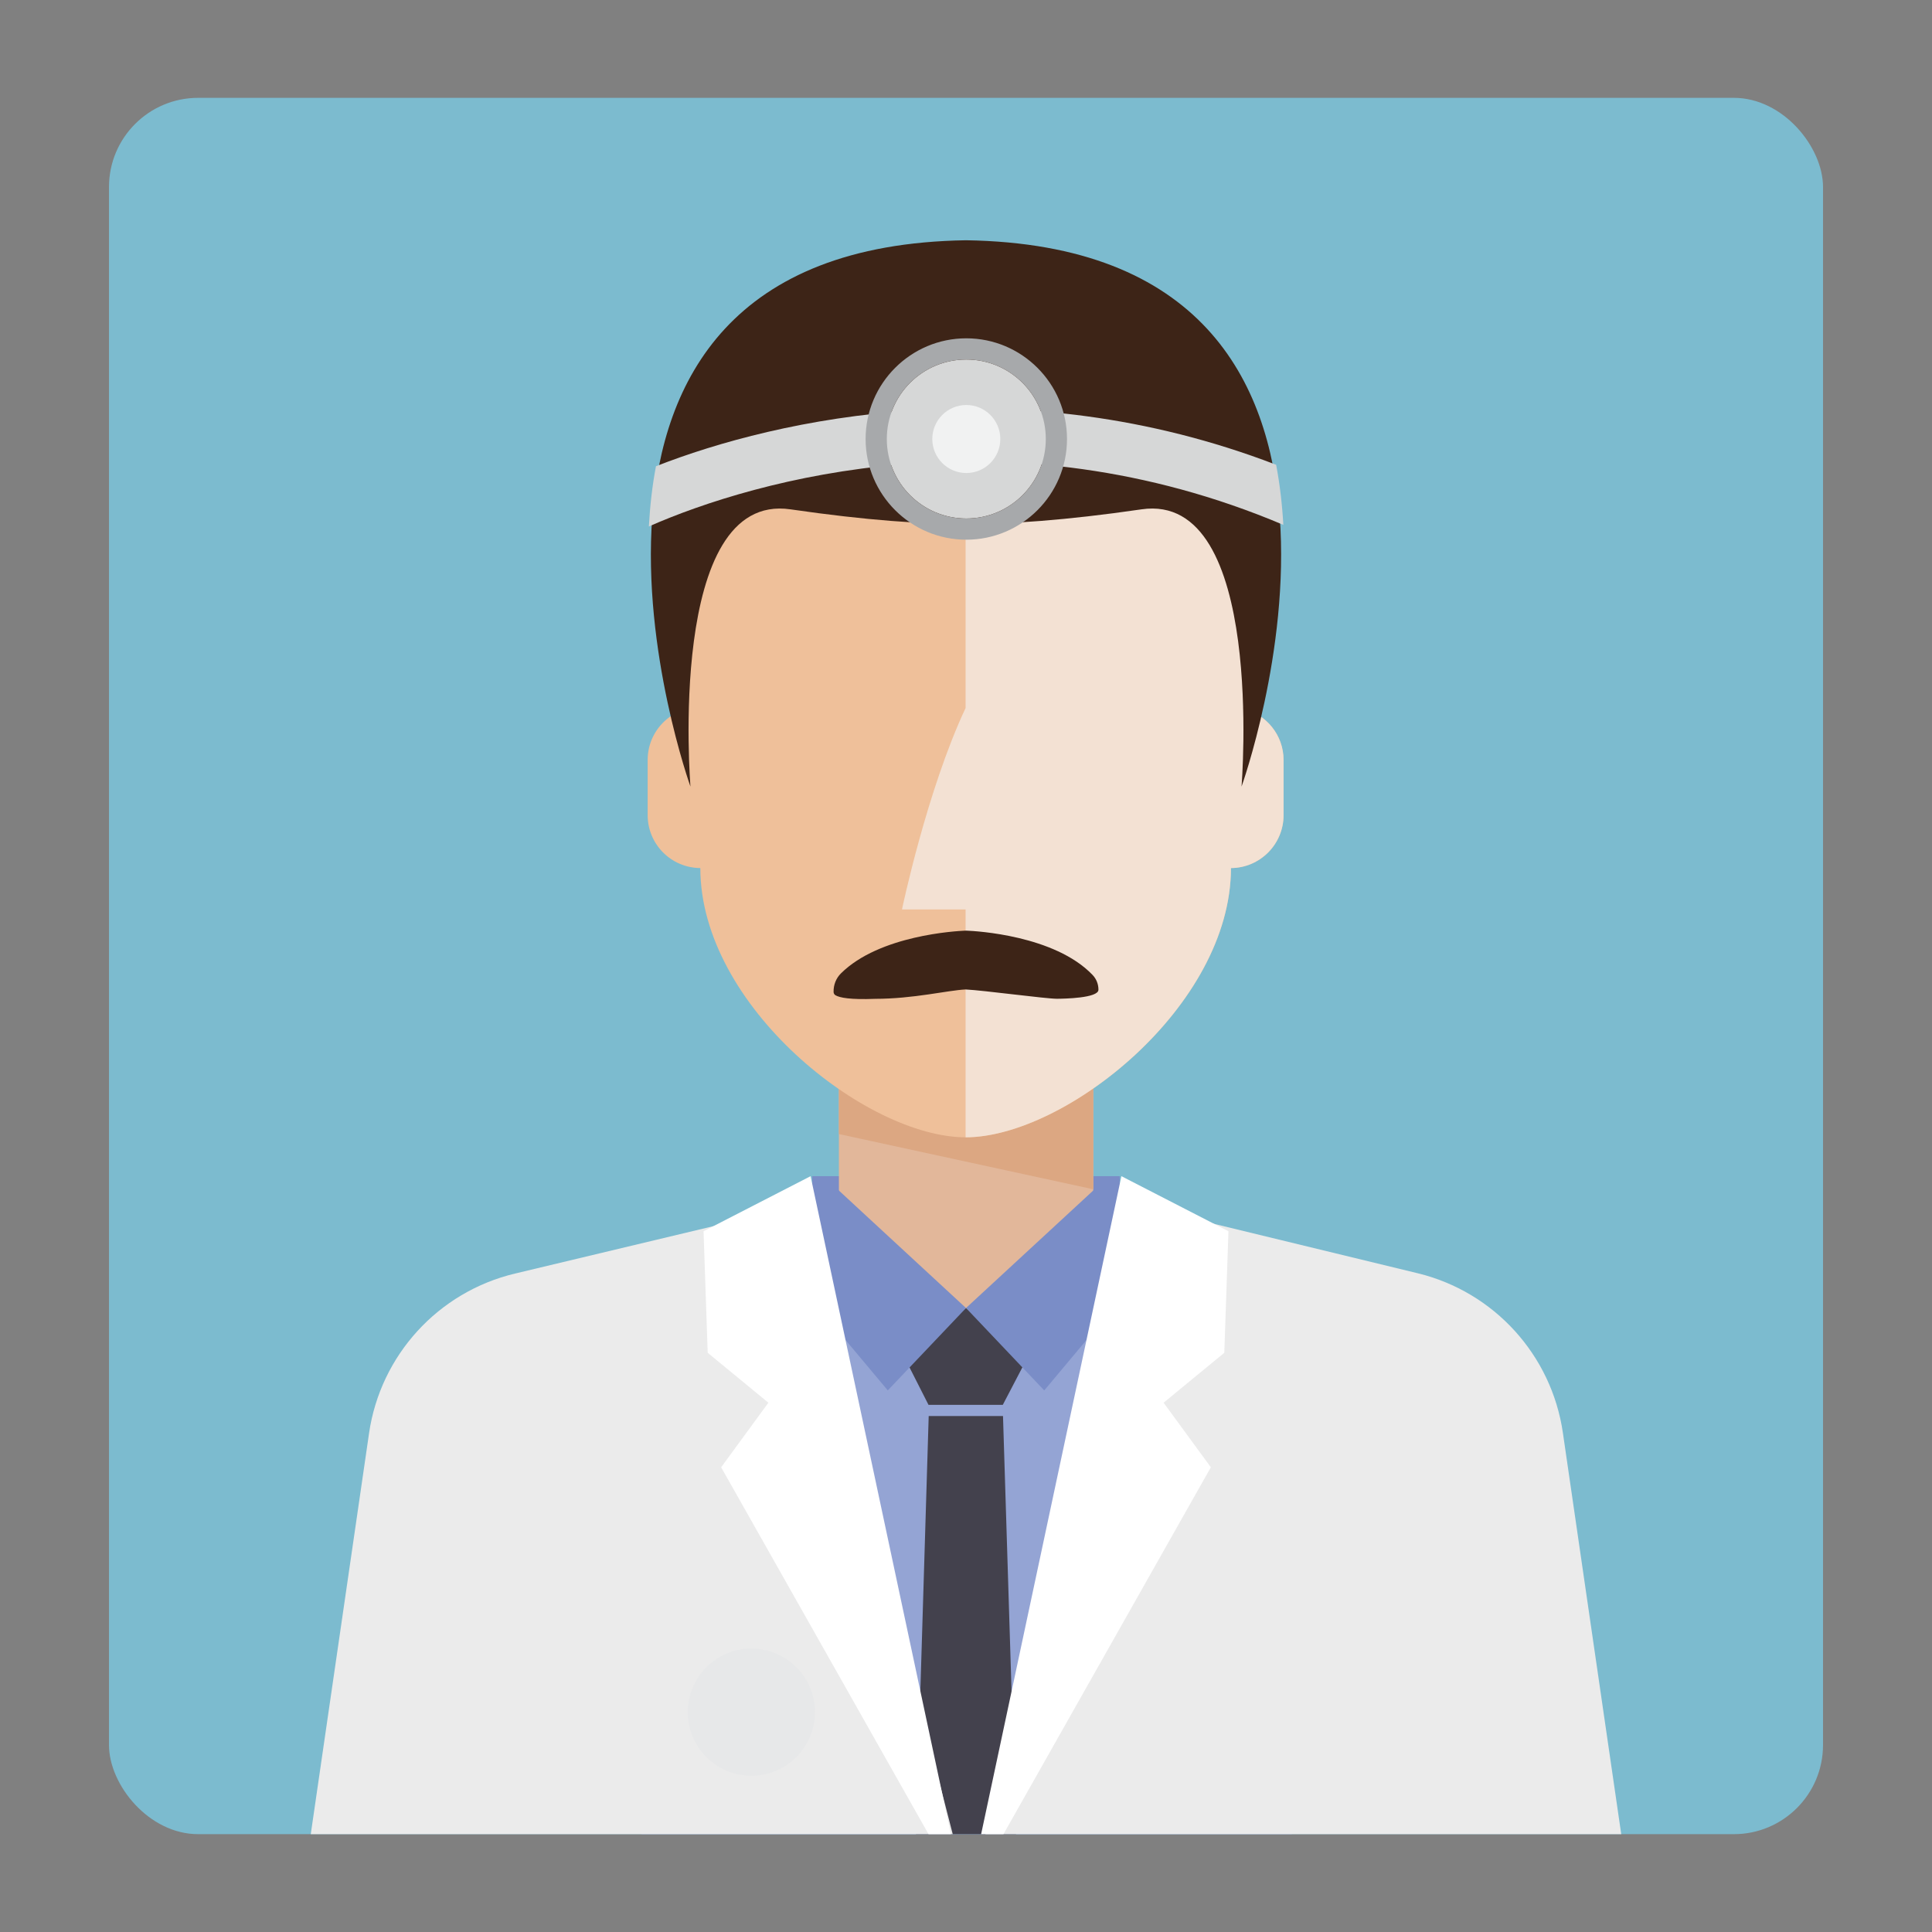 <?xml version="1.0" encoding="UTF-8"?>
<svg xmlns="http://www.w3.org/2000/svg" version="1.1" viewBox="0 0 260 260">
  <rect x="0" y="0" width="260" height="260" fill="#808080" stroke="none"/>
  <!-- Generator: Adobe Illustrator 29.0.0, SVG Export Plug-In . SVG Version: 2.1.0 Build 186)  -->
  <defs>
    <style>
      .st0 {
        fill: #e7e8e9;
      }

      .st1 {
        fill: #7a8dc7;
      }

      .st2 {
        fill: #efc09a;
      }

      .st3 {
        fill: #a7a9ab;
      }

      .st4 {
        fill: #f1f2f2;
      }

      .st5 {
        fill: #d9d9d9;
      }

      .st6 {
        fill: #f8f7f7;
      }

      .st7 {
        fill: #e2b79a;
      }

      .st8 {
        fill: #fff;
      }

      .st9 {
        fill: #6ac1b9;
      }

      .st10 {
        fill: #c7c6c6;
      }

      .st11 {
        fill: #dca782;
      }

      .st12 {
        isolation: isolate;
      }

      .st13 {
        fill: #43414d;
      }

      .st14 {
        fill: #f4eae1;
      }

      .st14, .st15, .st16 {
        mix-blend-mode: multiply;
      }

      .st14, .st16 {
        opacity: .8;
      }

      .st17 {
        fill: #d6d7d7;
      }

      .st15, .st16, .st18 {
        fill: #f6ccb9;
      }

      .st19 {
        fill: #94a4d4;
      }

      .st20 {
        fill: #ebebeb;
      }

      .st21 {
        fill: #3d2417;
      }

      .st22 {
        fill: #7cbbcf;
      }

      .st23 {
        fill: #503c31;
      }

      .st24 {
        fill: none;
        stroke: #44413f;
        stroke-miterlimit: 10;
      }

      .st25 {
        fill: #352f2d;
      }
    </style>
  </defs>
  <g class="st12">
    <g id="Livello_1">
      <rect class="st22" x="14.667" y="13.167" width="230.667" height="233.667" rx="12" ry="12"/>
      <g id="nurse">
        <path class="st25" d="M728.261,104.697c.502-.601.921-1.271,1.258-1.987,1.112-1.612,1.767-3.564,1.767-5.67,0-3.652-1.964-6.838-4.887-8.583.056-.432.094-.869.094-1.316,0-2.086-.627-4.023-1.698-5.641,1.136-1.669,1.801-3.685,1.801-5.856,0-4.334-2.646-8.047-6.409-9.62.126-.628.193-1.277.193-1.941,0-3.321-1.65-6.252-4.171-8.033.315-.879.495-1.822.495-2.809,0-4.609-3.737-8.346-8.346-8.346-.656,0-1.29.083-1.902.226-1.111-3.543-4.42-6.113-8.329-6.113-1.065,0-2.08.2-3.024.549-1.315-2.505-3.932-4.217-6.953-4.232-1.161-4.944-5.589-8.63-10.888-8.63-.748,0-1.477.077-2.183.216-2.031-3.168-5.575-5.273-9.617-5.273-5.535,0-10.15,3.937-11.199,9.163-2.132.385-3.995,1.536-5.294,3.162-1.63-1.387-3.739-2.229-6.048-2.229-3.643,0-6.791,2.09-8.331,5.131-6.058.06-10.951,4.984-10.951,11.056,0,.827.098,1.63.27,2.405-3.134,1.011-5.416,3.916-5.416,7.386,0,.293.055.571.086.856-3.598,1.004-6.24,4.298-6.24,8.216,0,1.779.545,3.43,1.476,4.797-1.881,1.57-3.079,3.931-3.079,6.573,0,.083.01.163.012.246-3.8,1.848-6.426,5.735-6.426,10.245,0,3.286,1.399,6.239,3.624,8.319-.5,1.161-.779,2.44-.779,3.784,0,2.253.783,4.321,2.084,5.957-1.016,1.319-1.626,2.967-1.626,4.76,0,2.384,1.071,4.516,2.754,5.95-.491,1.153-.764,2.422-.764,3.755,0,4.038,2.498,7.487,6.031,8.902-.257.805-.398,1.663-.398,2.553,0,3.434,2.063,6.382,5.015,7.685-.045.354-.076.712-.076,1.077,0,4.7,3.81,8.51,8.51,8.51.142,0,.281-.014.421-.021.459,5.249,4.859,9.369,10.227,9.369.635,0,1.255-.066,1.858-.176.058,4.344,3.592,7.848,7.95,7.848.532,0,1.05-.054,1.553-.154,1.603,2.726,4.559,4.561,7.95,4.561,1.61,0,3.123-.414,4.44-1.139,1.933,1.765,4.497,2.85,7.321,2.85,5.528,0,10.081-4.127,10.773-9.466,1.868-.181,3.545-1.016,4.797-2.274,1.418,1.096,3.192,1.755,5.123,1.755,3.466,0,6.44-2.101,7.722-5.099.582.103,1.178.166,1.79.166,5.673,0,10.272-4.599,10.272-10.272,0-.376-.023-.746-.062-1.111,2.785-1.425,4.756-4.205,5.039-7.475,3.543-1.599,6.012-5.155,6.012-9.294,0-.542-.055-1.07-.136-1.589,2.1-1.828,3.434-4.514,3.434-7.517,0-.309-.019-.613-.046-.914,3.447-1.358,5.89-4.71,5.89-8.64,0-2.586-1.058-4.923-2.763-6.608Z"/>
        <polygon class="st0" points="650.206 159.335 685.403 159.335 685.403 174.255 650.255 174.255 650.206 159.335"/>
        <g>
          <polygon class="st7" points="689.476 164.061 682.253 159.897 682.253 141.469 653.357 141.469 653.357 159.897 646.133 164.061 653.357 207.041 682.252 207.041 689.476 164.061"/>
          <polygon class="st11" points="653.357 141.589 653.357 152.358 682.252 159.896 682.252 141.589 653.357 141.589"/>
        </g>
        <g>
          <path class="st20" d="M729.163,185.315c-1.388-7.104-6.561-12.875-13.472-15.03l-29.051-9.637-18.836,28.175-18.836-28.175-29.051,9.637c-6.911,2.155-12.083,7.925-13.472,15.03l-10.881,53.046h144.479l-10.881-53.046Z"/>
          <line class="st24" x1="667.804" y1="188.823" x2="667.804" y2="238.361"/>
          <circle class="st5" cx="667.73" cy="206.746" r="3.612"/>
          <circle class="st5" cx="667.879" cy="196.425" r="3.612"/>
          <g>
            <path class="st5" d="M650.206,159.335s-5.742,1.508-7.712,1.849c.333,15.015,3.746,44.243,25.311,27.639l-17.598-29.488Z"/>
            <path class="st5" d="M685.403,159.335s5.742,1.508,7.712,1.849c-.333,15.015-3.746,44.243-25.311,27.639l17.599-29.488Z"/>
          </g>
        </g>
        <g>
          <g>
            <path class="st2" d="M700.903,93.688v-15.026c0-15.959-18.475-36.12-33.099-36.12-14.624,0-33.099,20.161-33.099,36.12v15.026c-4.062,0-7.355,3.234-7.355,7.224v7.513c0,3.99,3.293,7.224,7.355,7.224,0,15.959,18.475,36.698,33.099,36.698,14.624,0,33.099-20.739,33.099-36.698,4.062,0,7.355-3.234,7.355-7.224v-7.513c0-3.99-3.293-7.224-7.355-7.224Z"/>
            <path class="st14" d="M667.805,125.618v26.729c14.624,0,33.099-20.739,33.099-36.698,4.062,0,7.355-3.234,7.355-7.224v-7.513c0-3.99-3.293-7.224-7.355-7.224v-15.026c0-15.959-18.475-36.12-33.099-36.12v58.514c-5.366,11.208-7.355,23.117-7.355,23.117l7.355,1.445Z"/>
          </g>
          <path class="st25" d="M715.545,66.341c1.052-1.403,1.683-3.139,1.683-5.028,0-1.69-.504-3.26-1.363-4.577,1.163-1.47,1.862-3.324,1.862-5.344,0-4.103-2.866-7.53-6.703-8.405-.668-.442-1.418-.758-2.208-.977.223-.756.347-1.555.347-2.384,0-4.659-3.777-8.437-8.437-8.437-2.102,0-4.021.774-5.498,2.046-1.259-4.024-5.016-6.945-9.455-6.945-5.471,0-9.906,4.435-9.906,9.906,0,1.562.372,3.034,1.016,4.348-1.038.254-1.999.7-2.843,1.304.003-.098.015-.195.015-.294,0-2.921-1.407-5.508-3.573-7.141.063-.441.106-.888.106-1.346,0-5.256-4.261-9.516-9.516-9.516-.179,0-.353.017-.53.027-.781-.167-1.59-.259-2.422-.259-2.951,0-5.634,1.117-7.674,2.94-4.676.45-8.333,4.383-8.342,9.175-2.785.305-5.135,2.038-6.318,4.449-2.677,1.647-4.468,4.593-4.474,7.965-3.346,1.135-5.757,4.296-5.757,8.025,0,.699.094,1.374.253,2.024-2,1.934-3.249,4.641-3.249,7.644,0,3.657,1.847,6.882,4.657,8.797-.075.515-.127,1.038-.127,1.574,0,5.988,4.854,10.843,10.843,10.843,2.916,0,5.558-1.157,7.507-3.03,3.062-.618,5.482-2.995,6.174-6.03.038.001.074.006.111.006,4.594,0,8.318-3.724,8.318-8.318,0-.048-.006-.094-.007-.142,2.655-.74,4.785-2.724,5.73-5.287.407-.091.804-.207,1.193-.341,1.596,4.075,5.544,6.969,10.178,6.996.421,4.191,3.957,7.463,8.259,7.463.25,0,.497-.016.742-.037-.038.329-.063.661-.063 1,0,4.713,3.82,8.533,8.533,8.533,3.166,0,5.923-1.728,7.396-4.289,1.979,1.996,4.721,3.234,7.754,3.234,6.031,0,10.92-4.889,10.92-10.92,0-3.903-2.054-7.318-5.134-9.249Z"/>
        </g>
      </g>
      <rect class="st6" x="686.885" y="214.343" width="26.183" height="16.912" rx="2.333" ry="2.333"/>
      <path class="st25" d="M713.068,219.429v-3.284c0-.996-.807-1.803-1.803-1.803h-22.577c-.996,0-1.803.807-1.803,1.803v3.284h26.183Z"/>
      <rect class="st10" x="696.929" y="212.669" width="6.095" height="3.348" rx="1.527" ry="1.527"/>
      <g id="pharmacist">
        <rect class="st5" x="407.563" y="157.899" width="39.404" height="15.834"/>
        <g>
          <polygon class="st18" points="449.825 163.247 444.468 160.777 444.468 143.748 410.087 143.748 410.087 160.777 404.708 163.099 406.14 211.394 410.087 211.394 410.087 218.799 444.468 218.799 444.468 211.394 448.393 211.394 449.825 163.247"/>
          <polygon class="st15" points="410.075 143.748 410.075 152.037 444.456 159.662 444.456 143.748 410.075 143.748"/>
        </g>
        <g>
          <path class="st8" d="M471.313,246.833c.653-25.378-.749-75.672-21.515-83.474l-1.278,4.798c-2.21,6.333-7.878,15.257-21.335,15.257-15.182,0-20.974-11.753-22.771-17.466l-.69-2.589c-20.766,7.802-21.379,58.096-20.319,83.474h87.908Z"/>
          <g>
            <path class="st20" d="M515.827,246.833l-7.861-54.73c-1.539-10.716-9.546-19.362-20.112-21.718l-40.842-9.108-17.908,85.556h86.724Z"/>
            <path class="st20" d="M425.431,246.833l-17.902-85.556-40.842,9.108c-10.566,2.356-18.573,11.003-20.112,21.719l-7.861,54.73h86.718Z"/>
          </g>
          <g>
            <polygon class="st5" points="400.558 188.516 394.174 197.243 422.39 246.833 425.42 246.833 407.563 157.899 391.794 165.34 392.354 181.767 400.558 188.516"/>
            <polygon class="st5" points="432.14 246.833 460.358 197.243 453.973 188.516 462.177 181.767 462.737 165.34 446.968 157.899 429.111 246.833 432.14 246.833"/>
          </g>
          <rect class="st9" x="458.538" y="233.008" width="26.046" height="5.209"/>
        </g>
        <g>
          <g>
            <path class="st18" d="M464.784,95.236l1.164-15.129c0-19.783-18.91-35.814-38.679-35.814-19.783,0-38.679,16.03-38.679,35.814l1.163,15.114c-1.107.267-2.105.774-2.939,1.489-1.547,1.318-2.521,3.266-2.521,5.458v7.449c0,3.939,3.171,7.134,7.118,7.158,0,18.682,22.447,36.391,35.858,36.391,13.411,0,35.858-17.707,35.858-36.389,3.932-.028,7.112-3.219,7.112-7.158v-7.449c0-3.364-2.328-6.167-5.455-6.935Z"/>
            <path class="st16" d="M464.784,95.236l1.164-15.129c0-19.783-18.91-35.814-38.679-35.814-.002,0-.004 0-.006 0v50.855c-5.225,11.113-8.595,27.218-8.595,27.218h8.595v30.799s.003 0.0.004 0c.002,0,.004-0.0.007-0,13.412-.004,35.853-17.709,35.853-36.389,3.932-.028,7.112-3.219,7.112-7.158v-7.449c0-3.364-2.328-6.167-5.455-6.935Z"/>
          </g>
          <path class="st23" d="M471.626,45.344c-.152-1.229-1.269-2.102-2.499-1.959-8.659,1.005-9.172-.863-24.266-9.75-13.707-8.07-27.733-4.853-37.079,2.094-37.124,8.569-23.42,53.25-18.984,65.296.246.667,1.225.506,1.258-.204.377-8.111,2.384-29.369,13.053-36.863,22.268,15.184,45.021,16.009,57.975,6.979,3.561,8.306,3.756,21.57,3.574,28.51-.02.756,1.05.934,1.271.21,2.228-7.296,5.838-22.55,2.426-36.488,2.867-4.853,4.133-10.86,3.271-17.826Z"/>
          <path class="st13" d="M466.986,89.454h-7.677c-2.427-1.272-5.822-2.083-10.576-2.083-7.905,0-13.27,1.515-16.023,4.473-1.302-.716-3.246-1.53-5.445-1.53-2.179,0-4.106.799-5.409,1.51-2.759-2.945-8.117-4.453-16.003-4.453-4.754,0-8.149.811-10.576,2.083h-7.733v5.531l2.538.89c-.26,1.037-.366,2.088-.366,3.102,0,6.873,1.673,16.009,16.136,16.009,12.918,0,16.306-7.948,17.917-15.721.244-1.179.27-2.302.107-3.356.63-.403,1.669-.755,3.388-.755,1.763,0,2.814.371,3.438.786-.158,1.046-.13,2.158.112,3.325,1.611,7.773,5,15.721,17.917,15.721,14.463,0,16.136-9.136,16.136-16.009,0-1.02-.108-2.077-.371-3.12l2.488-.873v-5.531ZM420.993,98.69c-1.675,8.079-4.89,13.46-15.14,13.46-11.687,0-13.299-6.331-13.299-13.172,0-2.169,0-8.769,13.299-8.769,9.175,0,12.792,2.077,14.209,3.819,1.003,1.232,1.316,2.8.93,4.662ZM448.733,112.15c-10.25,0-13.465-5.381-15.14-13.46-.386-1.862-.073-3.43.93-4.662,1.418-1.743,5.034-3.819,14.209-3.819,13.299,0,13.299,6.6,13.299,8.769,0,6.841-1.611,13.172-13.299,13.172Z"/>
        </g>
      </g>
      <g id="doctor">
        <rect class="st1" x="109.306" y="158.285" width="41.388" height="17.742"/>
        <g>
          <polygon class="st7" points="152.462 163.61 147.128 161.151 147.128 144.194 112.894 144.194 112.894 161.151 107.537 163.462 108.964 211.551 112.894 211.551 112.894 218.924 147.128 218.924 147.128 211.551 151.035 211.551 152.462 163.61"/>
          <polygon class="st11" points="112.894 144.194 112.894 152.615 147.128 160.046 147.128 144.194 112.894 144.194"/>
        </g>
        <g>
          <g>
            <path class="st19" d="M173.86,246.833c.65-25.271-.748-75.343-21.424-83.111l-1.273,4.778c-2.2,6.306-7.844,16.618-21.244,16.618-15.118,0-20.885-13.13-22.674-18.818l-.687-2.578c-20.676,7.768-21.287,57.84-20.232,83.111h87.533Z"/>
            <polygon class="st13" points="138.239 182.762 134.953 189.056 124.953 189.056 121.761 182.762 130 176.027 138.239 182.762"/>
            <path class="st1" d="M130.002,176.028l-10.528,11.085-18.003-21.477c.03-.015,11.235-5.595,11.235-5.595l4.226,3.91,13.07,12.077Z"/>
            <polygon class="st1" points="147.305 160.046 130.002 176.026 140.53 187.118 158.528 165.629 147.305 160.046"/>
            <polygon class="st13" points="136.728 246.833 134.98 190.56 124.98 190.56 123.272 246.833 136.728 246.833"/>
          </g>
          <g>
            <path class="st20" d="M49.665,192.884l-7.843,53.949h86.392c-5.917-22.962-21.729-84.324-21.729-84.324l-37.18,8.881c-10.33,2.467-18.112,10.984-19.64,21.494Z"/>
            <path class="st20" d="M190.774,171.346l-36.433-8.837s-15.812,61.362-21.729,84.324h85.566l-7.853-54.014c-1.523-10.478-9.262-18.977-19.552-21.473Z"/>
          </g>
          <g>
            <polygon class="st8" points="103.407 188.771 97.049 197.461 124.958 246.833 127.964 246.833 109.085 158.285 94.68 165.694 95.238 182.051 103.407 188.771"/>
            <polygon class="st8" points="135.042 246.833 162.951 197.461 156.593 188.771 164.762 182.051 165.32 165.694 150.915 158.285 132.036 246.833 135.042 246.833"/>
          </g>
        </g>
        <g>
          <g>
            <path class="st2" d="M167.304,95.372l1.159-15.064c0-19.699-18.829-35.66-38.513-35.66-19.699,0-38.513,15.962-38.513,35.66l1.158,15.049c-1.102.266-2.096.771-2.926,1.483-1.541,1.312-2.51,3.252-2.51,5.435v7.417c0,3.922,3.158,7.103,7.088,7.128,0,18.602,22.351,36.235,35.705,36.235s35.704-17.631,35.704-36.233c3.915-.028,7.082-3.205,7.082-7.127v-7.417c0-3.35-2.318-6.14-5.432-6.906Z"/>
            <path class="st14" d="M167.304,95.372l1.159-15.064c0-19.699-18.829-35.66-38.513-35.66-.006 0-.006,50.638-.006,50.638-5.203,11.065-8.559,27.102-8.559,27.102h8.559v30.668c13.365-.004,35.71-17.633,35.71-36.233,3.915-.028,7.082-3.205,7.082-7.127v-7.417c0-3.35-2.318-6.14-5.432-6.906Z"/>
          </g>
          <path class="st21" d="M130,32.333c-63.138.971-37.081,73.522-37.081,73.522,0,0-3.26-39.744,13.459-37.311,10.276,1.495,17.894,2.003,23.622,1.96,5.727.043,13.346-.465,23.622-1.96,16.719-2.433,13.459,37.311,13.459,37.311,0,0,26.057-72.551-37.081-73.522Z"/>
          <g>
            <path class="st17" d="M172.706,70.634c-37.13-15.733-71.05-6.105-85.385.214.157-2.782.456-5.492.956-8.102,16.318-6.405,48.612-13.594,83.459-.2.499,2.61.813,5.321.97,8.088Z"/>
            <g>
              <circle class="st17" cx="130.041" cy="59.08" r="10.698"/>
              <path class="st3" d="M130.041,48.382c5.908,0,10.698,4.79,10.698,10.698s-4.79,10.698-10.698,10.698c-5.908,0-10.698-4.79-10.698-10.698s4.79-10.698,10.698-10.698M130.041,45.529c-7.472,0-13.551,6.079-13.551,13.551,0,7.472,6.079,13.551,13.551,13.551s13.551-6.079,13.551-13.551c0-7.472-6.079-13.551-13.551-13.551h0Z"/>
            </g>
            <path class="st4" d="M134.618,59.08c0,2.528-2.049,4.577-4.577,4.577s-4.577-2.049-4.577-4.577,2.049-4.577,4.577-4.577,4.577,2.049,4.577,4.577Z"/>
          </g>
        </g>
        <circle class="st0" cx="101.115" cy="230.416" r="8.558"/>
      </g>
      <path class="st21" d="M117.764,134.417c5.194,0,9.719-1.138,12.182-1.261.021-.001-.021-.001,0,0,2.464.125,10.793,1.253,12.289,1.253.107,0-.107 0,0,0,.929-.004,5.588-.081,5.588-1.21.007-.745-.277-1.463-.793-1.999-5.112-5.339-15.724-5.908-16.918-5.955-.075-.003-.15-.003-.226,0-1.179.047-11.54.602-16.723,5.756-.656.652-1.003,1.555-.983,2.48 0.0.006 0.0.011 0.0.017.004.185.102.353.264.445.571.325,1.982.606,5.319.475.1-.004-.1,0,0,0Z"/>
    </g>
  </g>
</svg>